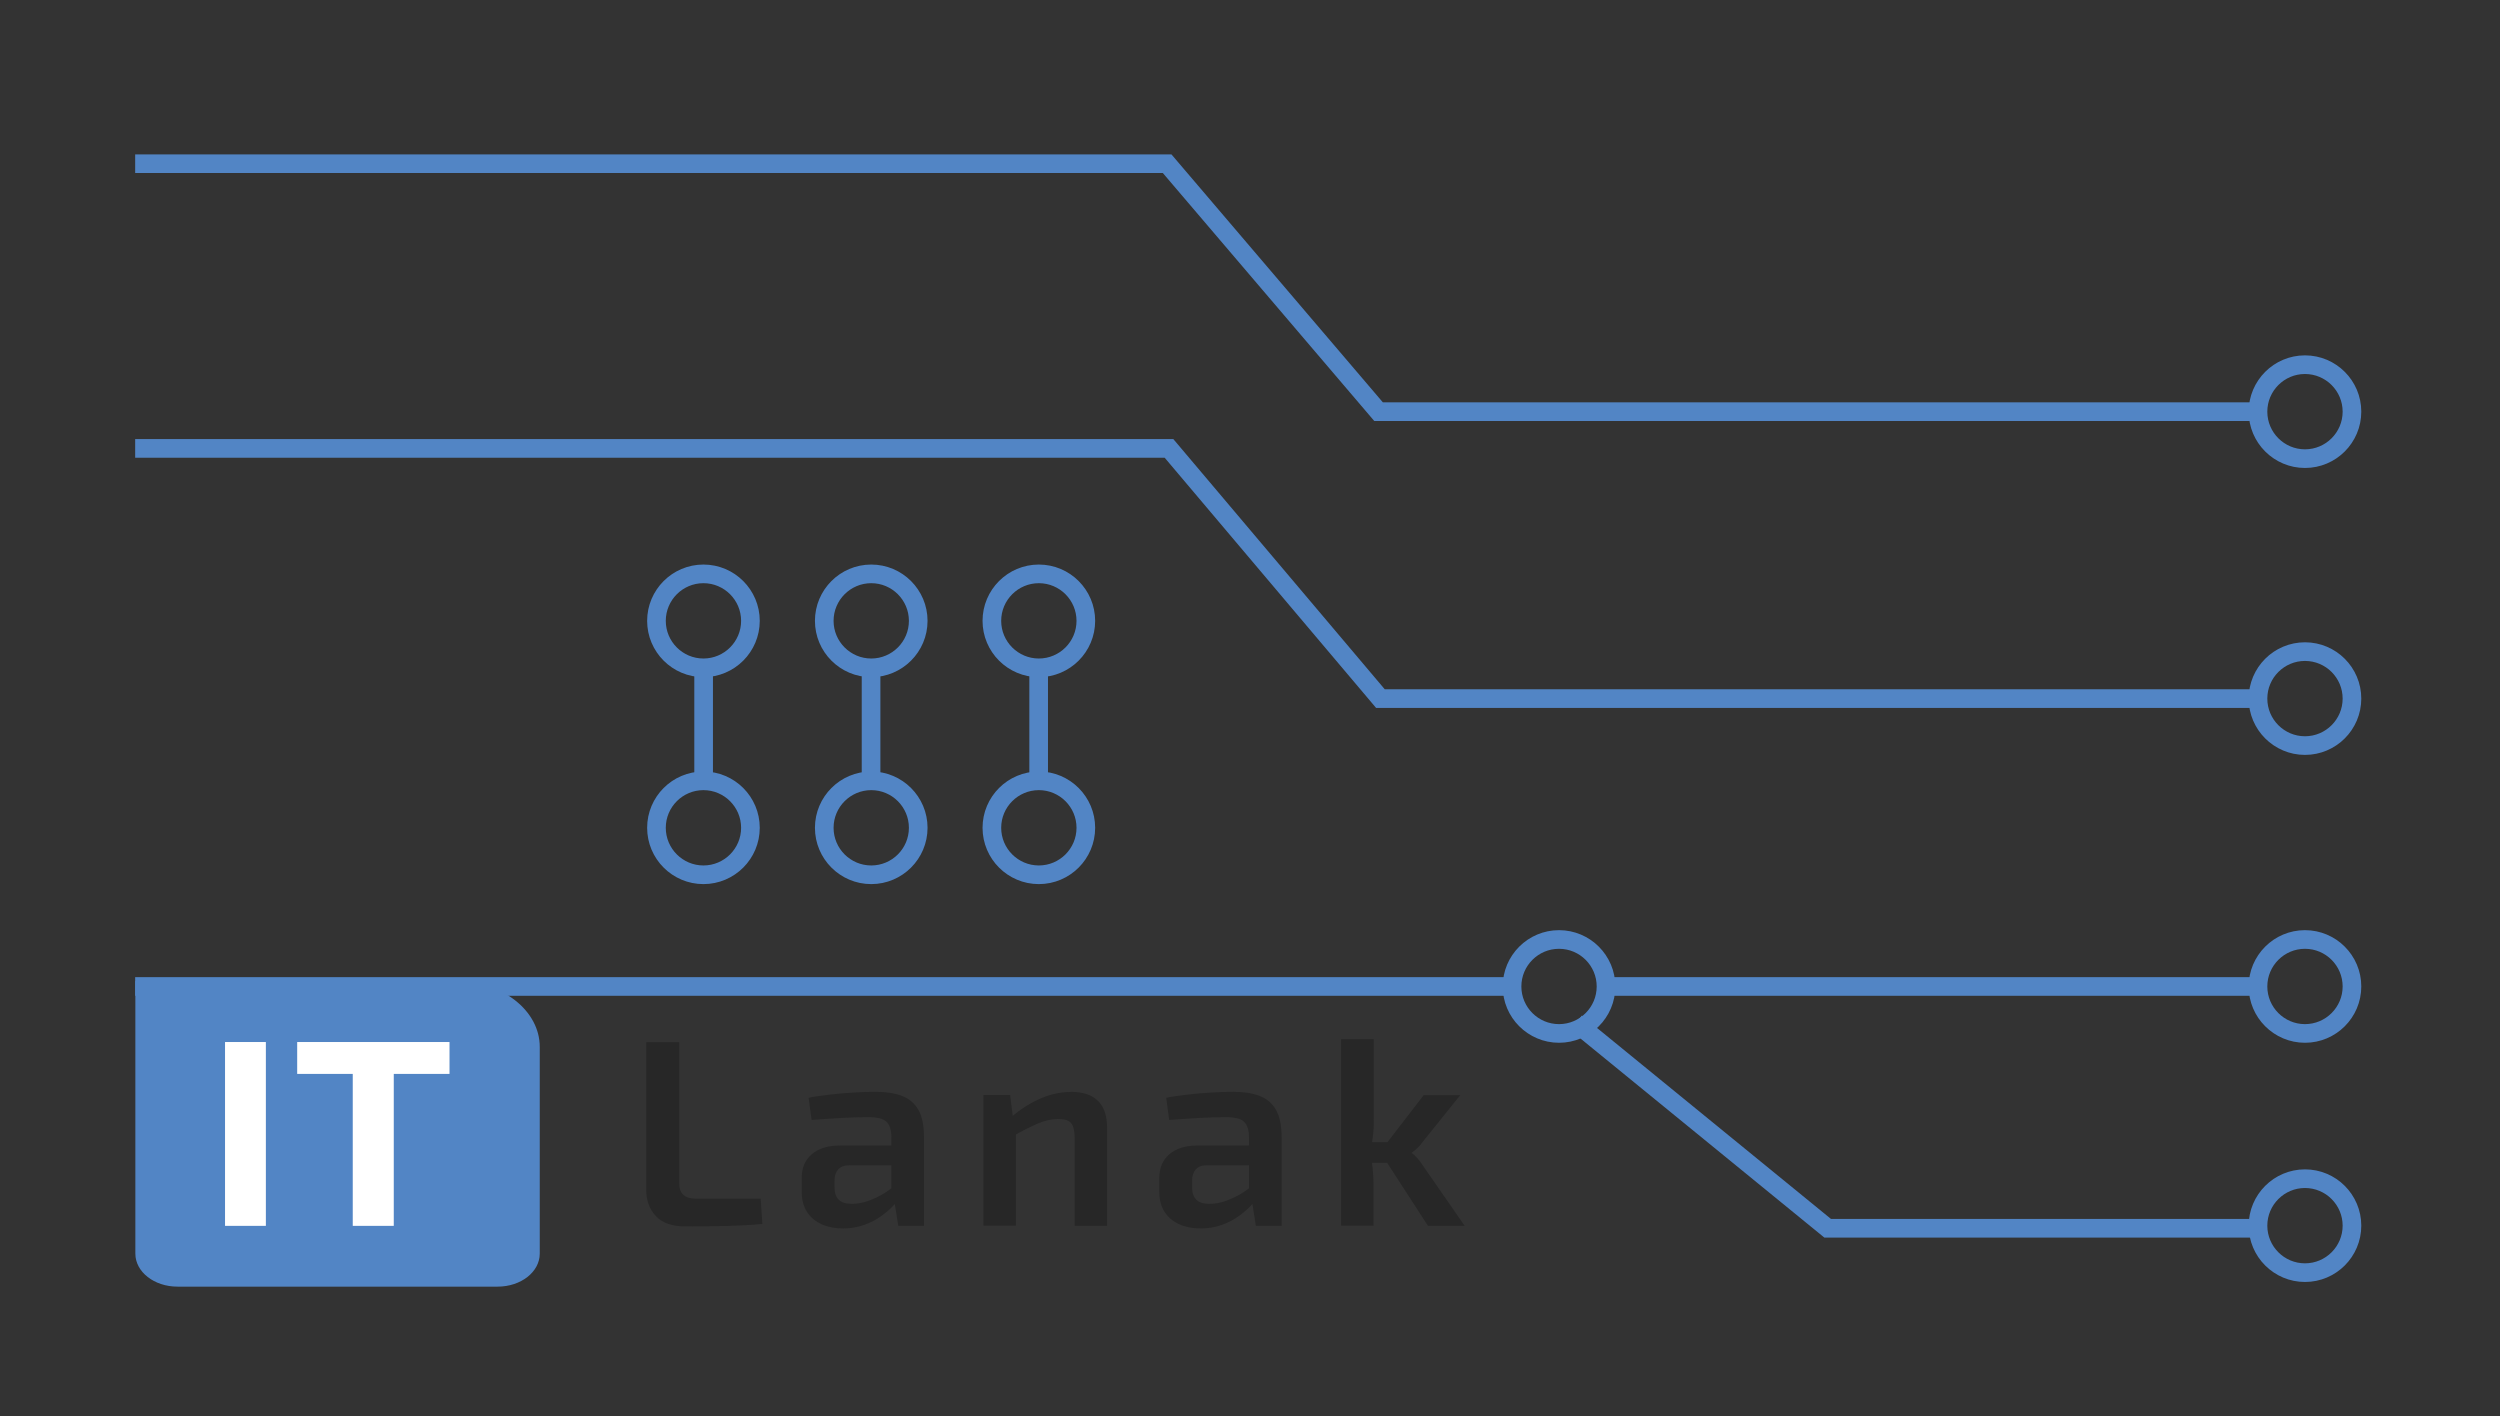 <?xml version="1.0" encoding="UTF-8"?>
<svg id="Capa_1" xmlns="http://www.w3.org/2000/svg" version="1.1" viewBox="0 0 134.09 75.96">
  <rect x="0" y="0" width="134.09" height="75.96" fill="#333333" stroke="none"/>
  <!-- Generator: Adobe Illustrator 29.8.2, SVG Export Plug-In . SVG Version: 2.1.1 Build 3)  -->
  <defs>
    <style>
      .st0 {
        fill: #5285c5;
      }

      .st1 {
        fill: #fff;
      }

      .st2 {
        fill: none;
        stroke: #5285c5;
        stroke-miterlimit: 10;
      }

      .st3 {
        fill: #272727;
      }
    </style>
  </defs>
  <line class="st2" x1="7.25" y1="52.91" x2="81.35" y2="52.91"/>
  <line class="st2" x1="86.19" y1="52.91" x2="121.43" y2="52.91"/>
  <polyline class="st2" points="121.43 22.08 73.94 22.08 62.6 8.78 7.25 8.78"/>
  <polyline class="st2" points="121.43 37.47 74.04 37.47 62.7 24.05 7.25 24.05"/>
  <path class="st2" d="M126.15,22.08c0,1.39-1.13,2.52-2.52,2.52s-2.52-1.13-2.52-2.52,1.13-2.52,2.52-2.52,2.52,1.13,2.52,2.52Z"/>
  <path class="st2" d="M126.15,37.47c0,1.39-1.13,2.52-2.52,2.52s-2.52-1.13-2.52-2.52,1.13-2.52,2.52-2.52,2.52,1.13,2.52,2.52Z"/>
  <path class="st2" d="M126.15,52.91c0,1.39-1.13,2.52-2.52,2.52s-2.52-1.13-2.52-2.52,1.13-2.52,2.52-2.52,2.52,1.13,2.52,2.52Z"/>
  <g>
    <g>
      <path class="st2" d="M58.24,44.4c0,1.39-1.13,2.52-2.52,2.52s-2.52-1.13-2.52-2.52,1.13-2.52,2.52-2.52,2.52,1.13,2.52,2.52Z"/>
      <path class="st2" d="M58.24,33.3c0,1.39-1.13,2.52-2.52,2.52s-2.52-1.13-2.52-2.52,1.13-2.52,2.52-2.52,2.52,1.13,2.52,2.52Z"/>
      <line class="st2" x1="55.71" y1="36.06" x2="55.71" y2="41.88"/>
    </g>
    <g>
      <path class="st2" d="M49.25,44.4c0,1.39-1.13,2.52-2.52,2.52s-2.52-1.13-2.52-2.52,1.13-2.52,2.52-2.52,2.52,1.13,2.52,2.52Z"/>
      <path class="st2" d="M49.25,33.3c0,1.39-1.13,2.52-2.52,2.52s-2.52-1.13-2.52-2.52,1.13-2.52,2.52-2.52,2.52,1.13,2.52,2.52Z"/>
      <line class="st2" x1="46.72" y1="36.06" x2="46.72" y2="41.88"/>
    </g>
    <g>
      <path class="st2" d="M40.25,44.4c0,1.39-1.13,2.52-2.52,2.52s-2.52-1.13-2.52-2.52,1.13-2.52,2.52-2.52,2.52,1.13,2.52,2.52Z"/>
      <path class="st2" d="M40.25,33.3c0,1.39-1.13,2.52-2.52,2.52s-2.52-1.13-2.52-2.52,1.13-2.52,2.52-2.52,2.52,1.13,2.52,2.52Z"/>
      <line class="st2" x1="37.74" y1="36.06" x2="37.74" y2="41.88"/>
    </g>
  </g>
  <path class="st2" d="M126.15,65.74c0,1.39-1.13,2.52-2.52,2.52s-2.52-1.13-2.52-2.52,1.13-2.52,2.52-2.52,2.52,1.13,2.52,2.52Z"/>
  <path class="st2" d="M86.14,52.91c0,1.39-1.13,2.52-2.52,2.52s-2.52-1.13-2.52-2.52,1.13-2.52,2.52-2.52,2.52,1.13,2.52,2.52Z"/>
  <polyline class="st2" points="121.11 65.88 98.03 65.88 84.53 54.86"/>
  <g>
    <g>
      <path class="st3" d="M36.43,55.89v7.57c0,.28.07.48.22.62.15.14.36.21.64.21h3.51l.09,1.36c-.65.06-1.33.09-2.03.11-.7.01-1.4.02-2.09.02-.73,0-1.26-.19-1.6-.56s-.51-.84-.51-1.41v-7.91h1.78Z"/>
      <path class="st3" d="M48.82,61.43v1.07h-3.25c-.29,0-.49.08-.62.23-.12.14-.19.34-.19.58v.39c0,.29.08.5.23.65.15.15.39.22.72.22.26,0,.55-.05.86-.16s.63-.26.94-.46c.31-.2.59-.44.84-.71v.9c-.1.14-.24.31-.42.51-.18.2-.41.39-.67.58-.26.19-.57.35-.91.47-.34.12-.72.19-1.13.19s-.8-.07-1.14-.22c-.34-.15-.6-.37-.79-.66-.19-.29-.29-.65-.29-1.08v-.74c0-.55.18-.98.55-1.29.37-.31.87-.46,1.52-.46h3.72ZM46.95,58.56c.57,0,1.04.07,1.43.22.39.15.68.4.88.75.2.35.3.84.3,1.46v4.76h-1.38l-.24-1.51-.13-.2v-3.06c0-.37-.09-.64-.26-.81-.17-.17-.5-.25-.99-.25-.36,0-.82.01-1.37.04s-1.1.07-1.66.11l-.16-1.19c.34-.07.71-.12,1.14-.17s.85-.09,1.28-.11c.43-.03.82-.04,1.17-.04Z"/>
      <path class="st3" d="M54.18,58.73l.17,1.37.14.2v5.44h-1.74v-7.01h1.42ZM57.41,58.56c1.31,0,1.97.64,1.97,1.93v5.26h-1.74v-4.73c0-.38-.07-.64-.2-.79s-.36-.21-.68-.21c-.35,0-.72.08-1.09.24-.37.16-.82.38-1.35.68l-.07-1.04c.52-.43,1.04-.76,1.58-.99.54-.23,1.06-.34,1.58-.34Z"/>
      <path class="st3" d="M68,61.43v1.07h-3.25c-.29,0-.49.08-.62.23-.12.14-.19.34-.19.58v.39c0,.29.08.5.23.65.15.15.39.22.72.22.26,0,.55-.05.86-.16s.63-.26.94-.46c.31-.2.59-.44.84-.71v.9c-.1.14-.24.31-.42.51-.18.2-.41.39-.67.58-.26.19-.57.35-.91.47-.34.12-.72.19-1.13.19s-.8-.07-1.14-.22c-.34-.15-.6-.37-.79-.66-.19-.29-.29-.65-.29-1.08v-.74c0-.55.18-.98.55-1.29.37-.31.87-.46,1.52-.46h3.72ZM66.13,58.56c.57,0,1.04.07,1.43.22.39.15.68.4.88.75.2.35.3.84.3,1.46v4.76h-1.38l-.24-1.51-.13-.2v-3.06c0-.37-.09-.64-.26-.81-.17-.17-.5-.25-.99-.25-.36,0-.82.01-1.37.04s-1.1.07-1.66.11l-.16-1.19c.34-.07.71-.12,1.14-.17s.85-.09,1.28-.11c.43-.03.82-.04,1.17-.04Z"/>
      <path class="st3" d="M73.68,55.74v4.27c.01.31,0,.61-.04.9-.03.29-.08.58-.14.87.05.28.09.56.12.86s.05.57.05.83v2.27h-1.74v-10h1.74ZM74.76,61.26v1.11h-1.64v-1.11h1.64ZM78.33,58.73l-2.01,2.5c-.08.11-.17.23-.29.34-.11.11-.22.19-.3.25v.03c.09.06.19.15.3.28.12.13.21.26.29.39l2.24,3.23h-1.97l-2.57-3.97,2.34-3.04h1.97Z"/>
    </g>
    <path class="st0" d="M26.68,69.01H9.52c-1.25,0-2.26-.79-2.26-1.77v-14.62s17.18,0,17.18,0c2.49,0,4.51,1.58,4.51,3.53v11.09c0,.98-1.01,1.77-2.26,1.77Z"/>
    <g>
      <path class="st1" d="M14.26,55.89v9.86h-2.19v-9.86h2.19Z"/>
      <path class="st1" d="M24.11,55.89v1.71h-8.17v-1.71h8.17ZM21.12,55.89v9.86h-2.2v-9.86h2.2Z"/>
    </g>
  </g>
</svg>
